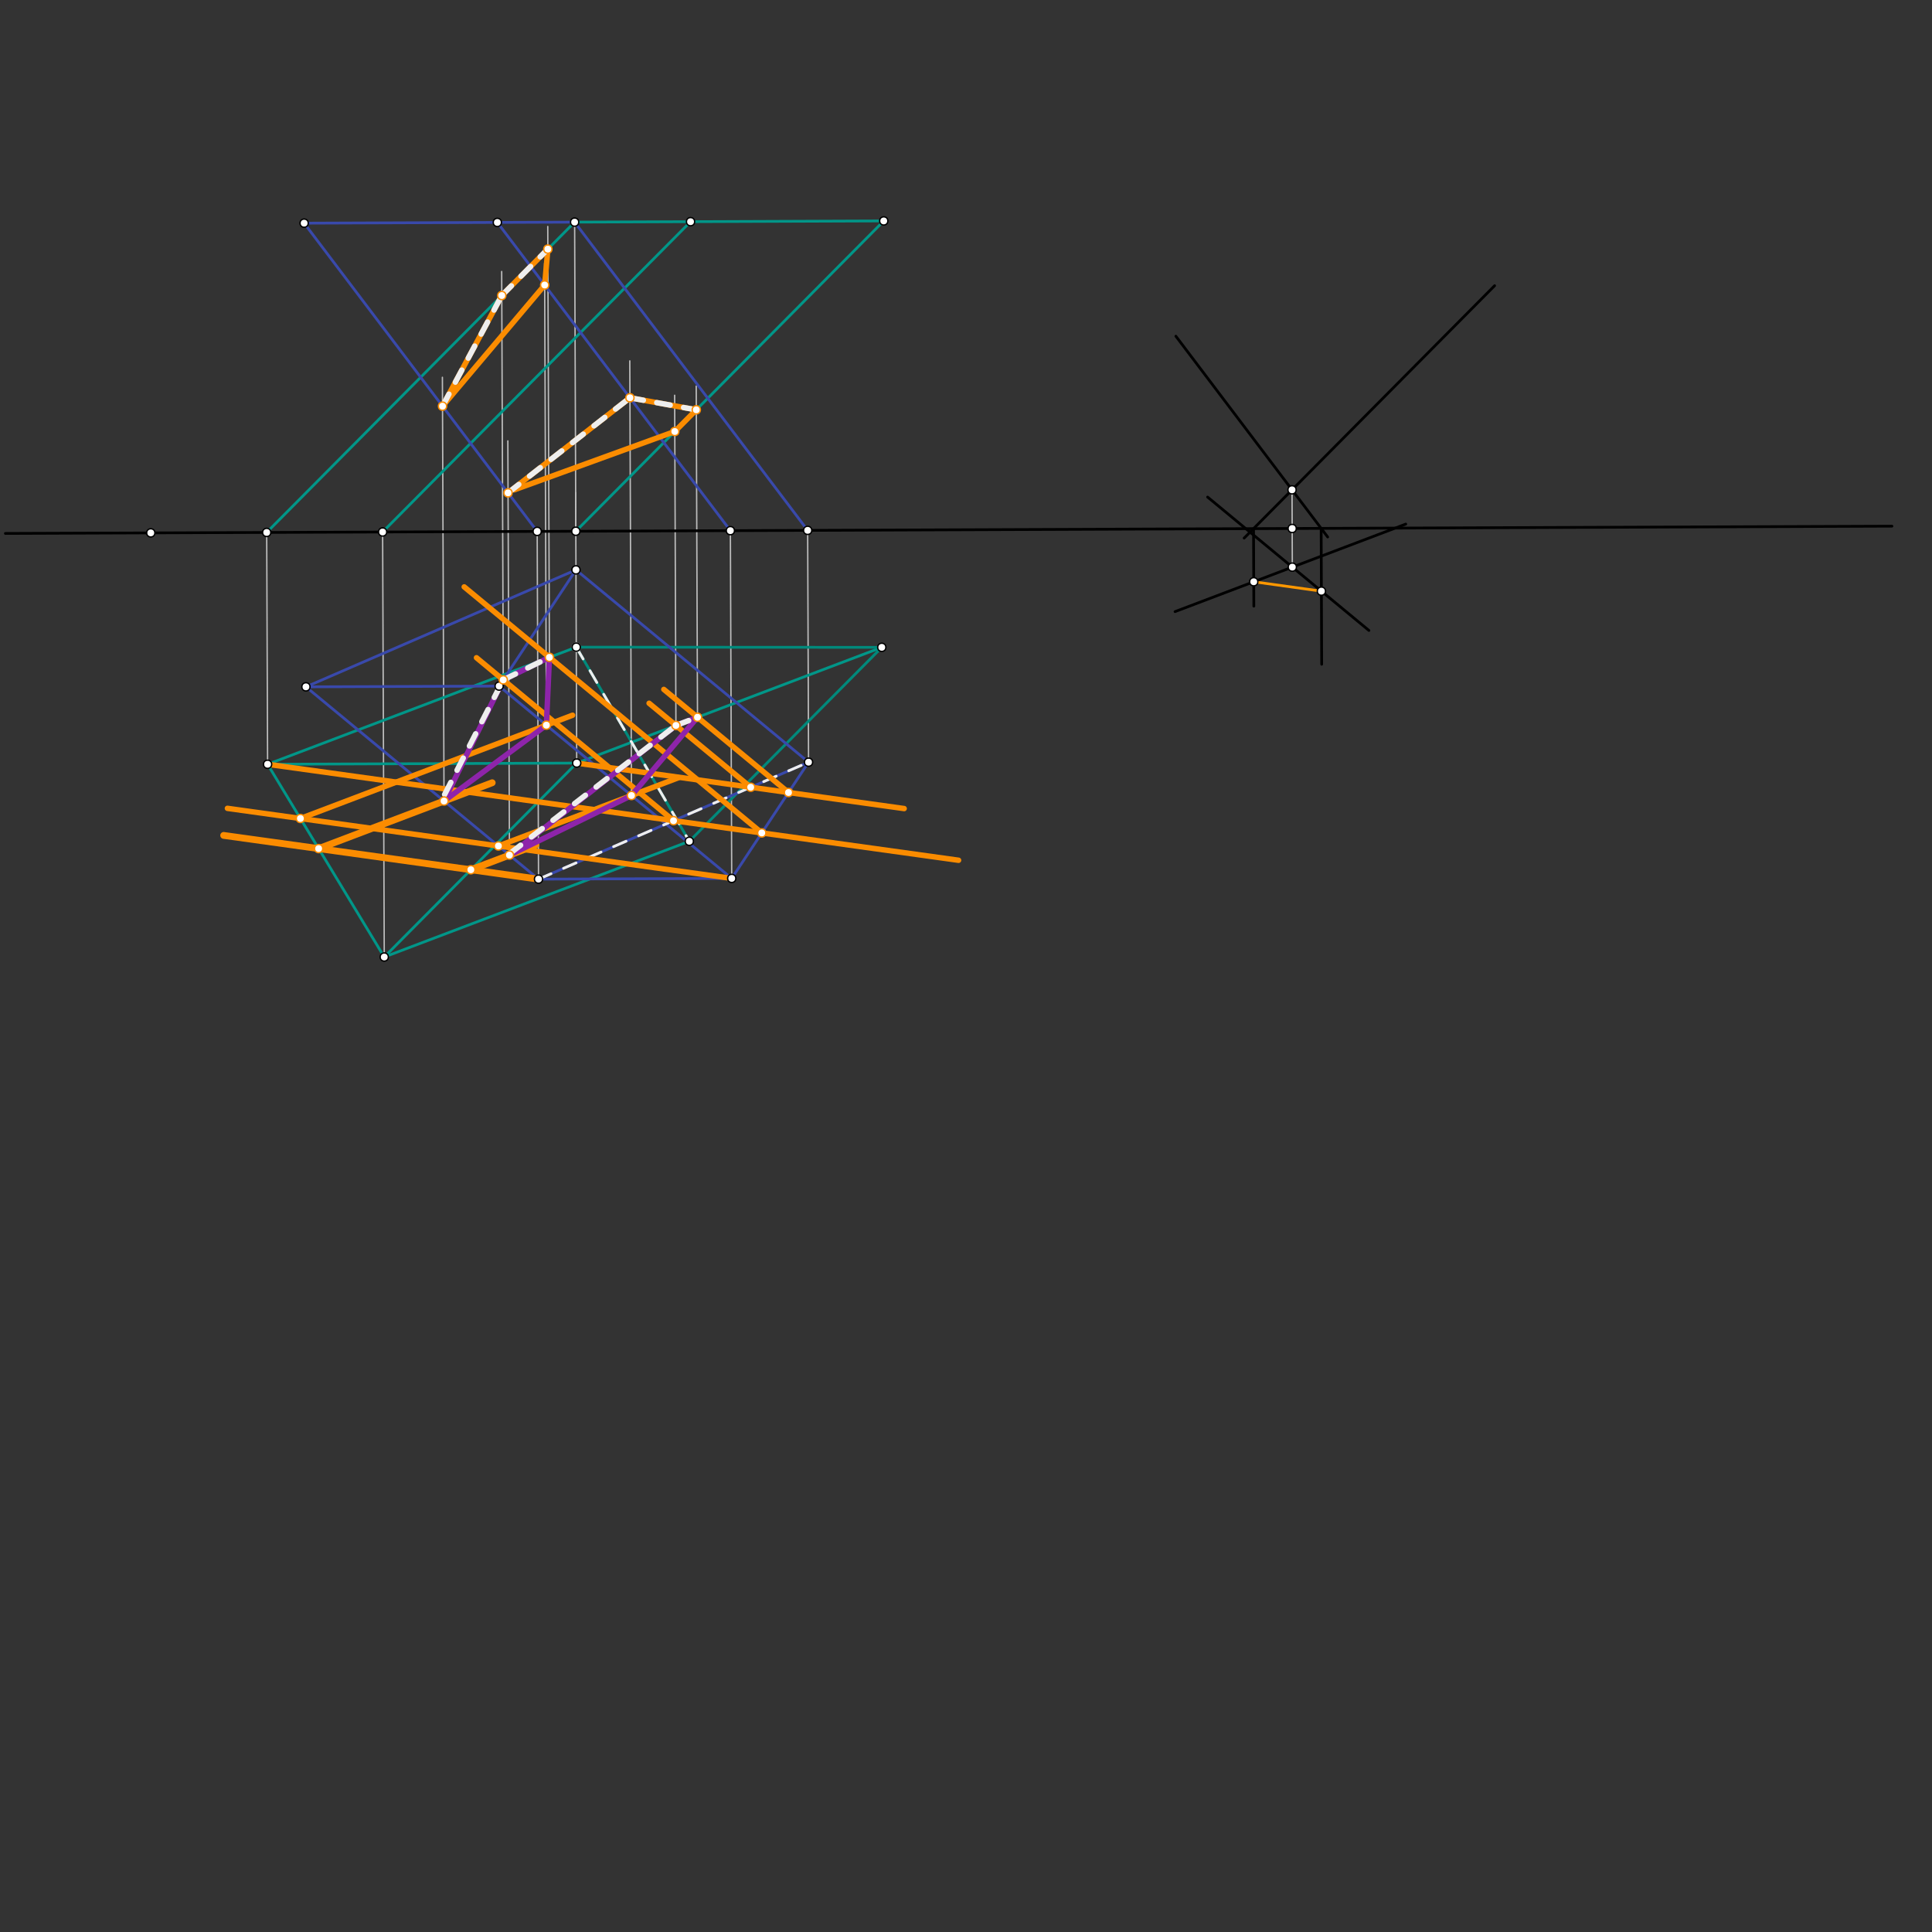 <svg xmlns="http://www.w3.org/2000/svg" class="svg--1it" height="100%" preserveAspectRatio="xMidYMid meet" viewBox="0 0 1417.323 1417.323" width="100%"><rect x="0" y="0" width="1417.323" height="1417.323" fill="#333333" stroke="none"/><defs><marker id="marker-arrow" markerHeight="16" markerUnits="userSpaceOnUse" markerWidth="24" orient="auto-start-reverse" refX="24" refY="4" viewBox="0 0 24 8"><path d="M 0 0 L 24 4 L 0 8 z" stroke="inherit"></path></marker></defs><g class="aux-layer--1FB"><g class="element--2qn"><line stroke="#BDBDBD" stroke-dasharray="none" stroke-linecap="round" stroke-width="1" x1="195.653" x2="196.309" y1="390.595" y2="560.672"></line></g><g class="element--2qn"><line stroke="#BDBDBD" stroke-dasharray="none" stroke-linecap="round" stroke-width="1" x1="280.692" x2="281.894" y1="390.267" y2="702.076"></line></g><g class="element--2qn"><line stroke="#BDBDBD" stroke-dasharray="none" stroke-linecap="round" stroke-width="1" x1="422.423" x2="423.079" y1="389.721" y2="559.798"></line></g><g class="element--2qn"><line stroke="#BDBDBD" stroke-dasharray="none" stroke-linecap="round" stroke-width="1" x1="422.423" x2="421.55" y1="389.721" y2="162.951"></line></g><g class="element--2qn"><line stroke="#BDBDBD" stroke-dasharray="none" stroke-linecap="round" stroke-width="1" x1="394.077" x2="395.06" y1="389.83" y2="644.946"></line></g><g class="element--2qn"><line stroke="#BDBDBD" stroke-dasharray="none" stroke-linecap="round" stroke-width="1" x1="535.808" x2="536.792" y1="389.284" y2="644.4"></line></g><g class="element--2qn"><line stroke="#BDBDBD" stroke-dasharray="none" stroke-linecap="round" stroke-width="1" x1="592.501" x2="593.156" y1="389.065" y2="559.143"></line></g><g class="element--2qn"><line stroke="#BDBDBD" stroke-dasharray="none" stroke-linecap="round" stroke-width="1" x1="422.423" x2="422.314" y1="389.721" y2="361.374"></line></g><g class="element--2qn"><line stroke="#BDBDBD" stroke-dasharray="none" stroke-linecap="round" stroke-width="1" x1="947.946" x2="947.837" y1="387.696" y2="359.349"></line></g><g class="element--2qn"><line stroke="#BDBDBD" stroke-dasharray="none" stroke-linecap="round" stroke-width="1" x1="947.946" x2="948.055" y1="387.696" y2="416.042"></line></g><g class="element--2qn"><line stroke="#BDBDBD" stroke-dasharray="none" stroke-linecap="round" stroke-width="1" x1="325.744" x2="324.547" y1="587.634" y2="276.793"></line></g><g class="element--2qn"><line stroke="#BDBDBD" stroke-dasharray="none" stroke-linecap="round" stroke-width="1" x1="373.732" x2="372.561" y1="627.312" y2="323.439"></line></g><g class="element--2qn"><line stroke="#BDBDBD" stroke-dasharray="none" stroke-linecap="round" stroke-width="1" x1="400.826" x2="399.52" y1="531.98" y2="193.187"></line></g><g class="element--2qn"><line stroke="#BDBDBD" stroke-dasharray="none" stroke-linecap="round" stroke-width="1" x1="463.247" x2="462.018" y1="583.591" y2="264.746"></line></g><g class="element--2qn"><line stroke="#BDBDBD" stroke-dasharray="none" stroke-linecap="round" stroke-width="1" x1="511.687" x2="510.751" y1="526.18" y2="283.261"></line></g><g class="element--2qn"><line stroke="#BDBDBD" stroke-dasharray="none" stroke-linecap="round" stroke-width="1" x1="495.864" x2="494.931" y1="532.183" y2="289.973"></line></g><g class="element--2qn"><line stroke="#BDBDBD" stroke-dasharray="none" stroke-linecap="round" stroke-width="1" x1="403.061" x2="401.843" y1="482.23" y2="166.162"></line></g><g class="element--2qn"><line stroke="#BDBDBD" stroke-dasharray="none" stroke-linecap="round" stroke-width="1" x1="369.193" x2="368.038" y1="498.761" y2="199.163"></line></g><g class="element--2qn"><circle cx="422.751" cy="474.759" r="3" stroke="#BDBDBD" stroke-width="1" fill="#ffffff"></circle>}</g></g><g class="main-layer--3Vd"><g class="element--2qn"><line stroke="#000000" stroke-dasharray="none" stroke-linecap="round" stroke-width="2" x1="3.939" x2="1387.939" y1="391.333" y2="386"></line></g><g class="element--2qn"><line stroke="#009688" stroke-dasharray="none" stroke-linecap="round" stroke-width="2" x1="196.309" x2="422.751" y1="560.672" y2="474.759"></line></g><g class="element--2qn"><line stroke="#009688" stroke-dasharray="none" stroke-linecap="round" stroke-width="2" x1="196.309" x2="423.079" y1="560.672" y2="559.798"></line></g><g class="element--2qn"><line stroke="#009688" stroke-dasharray="none" stroke-linecap="round" stroke-width="2" x1="423.079" x2="281.894" y1="559.798" y2="702.076"></line></g><g class="element--2qn"><line stroke="#009688" stroke-dasharray="none" stroke-linecap="round" stroke-width="2" x1="281.894" x2="196.309" y1="702.076" y2="560.672"></line></g><g class="element--2qn"><line stroke="#009688" stroke-dasharray="none" stroke-linecap="round" stroke-width="2" x1="281.894" x2="505.686" y1="702.076" y2="617.169"></line></g><g class="element--2qn"><line stroke="#009688" stroke-dasharray="none" stroke-linecap="round" stroke-width="2" x1="423.079" x2="646.881" y1="559.798" y2="474.887"></line></g><g class="element--2qn"><line stroke="#009688" stroke-dasharray="none" stroke-linecap="round" stroke-width="2" x1="195.653" x2="421.55" y1="390.595" y2="162.951"></line></g><g class="element--2qn"><line stroke="#009688" stroke-dasharray="none" stroke-linecap="round" stroke-width="2" x1="280.692" x2="506.594" y1="390.267" y2="162.617"></line></g><g class="element--2qn"><line stroke="#009688" stroke-dasharray="none" stroke-linecap="round" stroke-width="2" x1="422.423" x2="648.325" y1="389.721" y2="162.071"></line></g><g class="element--2qn"><line stroke="#009688" stroke-dasharray="none" stroke-linecap="round" stroke-width="2" x1="421.55" x2="648.325" y1="162.951" y2="162.071"></line></g><g class="element--2qn"><line stroke="#00897B" stroke-dasharray="none" stroke-linecap="round" stroke-width="2" x1="422.751" x2="646.881" y1="474.759" y2="474.887"></line></g><g class="element--2qn"><line stroke="#00897B" stroke-dasharray="none" stroke-linecap="round" stroke-width="2" x1="646.881" x2="505.686" y1="474.887" y2="617.169"></line></g><g class="element--2qn"><line stroke="#00897B" stroke-dasharray="none" stroke-linecap="round" stroke-width="2" x1="505.686" x2="422.751" y1="617.169" y2="474.759"></line></g><g class="element--2qn"><line stroke="#EEEEEE" stroke-dasharray="10" stroke-linecap="round" stroke-width="2" x1="422.751" x2="505.686" y1="474.759" y2="617.169"></line></g><g class="element--2qn"><line stroke="#3949AB" stroke-dasharray="none" stroke-linecap="round" stroke-width="2" x1="593.156" x2="422.533" y1="559.143" y2="418.067"></line></g><g class="element--2qn"><line stroke="#3949AB" stroke-dasharray="none" stroke-linecap="round" stroke-width="2" x1="395.06" x2="536.792" y1="644.946" y2="644.4"></line></g><g class="element--2qn"><line stroke="#3949AB" stroke-dasharray="none" stroke-linecap="round" stroke-width="2" x1="593.156" x2="536.792" y1="559.143" y2="644.4"></line></g><g class="element--2qn"><line stroke="#3949AB" stroke-dasharray="none" stroke-linecap="round" stroke-width="2" x1="395.06" x2="593.156" y1="644.946" y2="559.143"></line></g><g class="element--2qn"><line stroke="#3949AB" stroke-dasharray="none" stroke-linecap="round" stroke-width="2" x1="536.792" x2="366.173" y1="644.4" y2="503.329"></line></g><g class="element--2qn"><line stroke="#3949AB" stroke-dasharray="none" stroke-linecap="round" stroke-width="2" x1="395.06" x2="224.442" y1="644.946" y2="503.875"></line></g><g class="element--2qn"><line stroke="#3949AB" stroke-dasharray="none" stroke-linecap="round" stroke-width="2" x1="224.442" x2="366.173" y1="503.875" y2="503.329"></line></g><g class="element--2qn"><line stroke="#3949AB" stroke-dasharray="none" stroke-linecap="round" stroke-width="2" x1="366.173" x2="422.533" y1="503.329" y2="418.067"></line></g><g class="element--2qn"><line stroke="#3949AB" stroke-dasharray="none" stroke-linecap="round" stroke-width="2" x1="422.533" x2="224.442" y1="418.067" y2="503.875"></line></g><g class="element--2qn"><line stroke="#3949AB" stroke-dasharray="none" stroke-linecap="round" stroke-width="2" x1="592.501" x2="421.55" y1="389.065" y2="162.951"></line></g><g class="element--2qn"><line stroke="#3949AB" stroke-dasharray="none" stroke-linecap="round" stroke-width="2" x1="535.808" x2="364.857" y1="389.284" y2="163.169"></line></g><g class="element--2qn"><line stroke="#3949AB" stroke-dasharray="none" stroke-linecap="round" stroke-width="2" x1="394.077" x2="223.126" y1="389.83" y2="163.715"></line></g><g class="element--2qn"><line stroke="#3949AB" stroke-dasharray="none" stroke-linecap="round" stroke-width="2" x1="421.55" x2="223.126" y1="162.951" y2="163.715"></line></g><g class="element--2qn"><line stroke="#EEEEEE" stroke-dasharray="10" stroke-linecap="round" stroke-width="2" x1="395.06" x2="593.156" y1="644.946" y2="559.143"></line></g><g class="element--2qn"><line stroke="#000000" stroke-dasharray="none" stroke-linecap="round" stroke-width="2" x1="947.837" x2="1096.452" y1="359.349" y2="209.584"></line></g><g class="element--2qn"><line stroke="#000000" stroke-dasharray="none" stroke-linecap="round" stroke-width="2" x1="947.837" x2="912.707" y1="359.349" y2="394.751"></line></g><g class="element--2qn"><line stroke="#000000" stroke-dasharray="none" stroke-linecap="round" stroke-width="2" x1="948.055" x2="862.014" y1="416.042" y2="448.686"></line></g><g class="element--2qn"><line stroke="#000000" stroke-dasharray="none" stroke-linecap="round" stroke-width="2" x1="948.055" x2="1031.266" y1="416.042" y2="384.472"></line></g><g class="element--2qn"><line stroke="#000000" stroke-dasharray="none" stroke-linecap="round" stroke-width="2" x1="919.6" x2="919.819" y1="387.805" y2="444.677"></line></g><g class="element--2qn"><line stroke="#000000" stroke-dasharray="none" stroke-linecap="round" stroke-width="2" x1="947.837" x2="862.624" y1="359.349" y2="246.64"></line></g><g class="element--2qn"><line stroke="#000000" stroke-dasharray="none" stroke-linecap="round" stroke-width="2" x1="947.837" x2="973.989" y1="359.349" y2="393.941"></line></g><g class="element--2qn"><line stroke="#000000" stroke-dasharray="none" stroke-linecap="round" stroke-width="2" x1="948.055" x2="1004.26" y1="416.042" y2="462.513"></line></g><g class="element--2qn"><line stroke="#000000" stroke-dasharray="none" stroke-linecap="round" stroke-width="2" x1="948.055" x2="885.916" y1="416.042" y2="364.664"></line></g><g class="element--2qn"><line stroke="#000000" stroke-dasharray="none" stroke-linecap="round" stroke-width="2" x1="969.206" x2="969.59" y1="387.614" y2="487.306"></line></g><g class="element--2qn"><line stroke="#FF9800" stroke-dasharray="none" stroke-linecap="round" stroke-width="2" x1="919.75" x2="969.383" y1="426.781" y2="433.676"></line></g><g class="element--2qn"><line stroke="#FB8C00" stroke-dasharray="none" stroke-linecap="round" stroke-width="5" x1="395.06" x2="164.081" y1="644.946" y2="612.857"></line></g><g class="element--2qn"><line stroke="#FB8C00" stroke-dasharray="none" stroke-linecap="round" stroke-width="5" x1="345.427" x2="393.102" y1="638.051" y2="619.963"></line></g><g class="element--2qn"><line stroke="#FB8C00" stroke-dasharray="none" stroke-linecap="round" stroke-width="5" x1="233.752" x2="361.083" y1="622.536" y2="574.227"></line></g><g class="element--2qn"><line stroke="#FB8C00" stroke-dasharray="none" stroke-linecap="round" stroke-width="4" x1="536.792" x2="166.84" y1="644.4" y2="593.004"></line></g><g class="element--2qn"><line stroke="#FB8C00" stroke-dasharray="none" stroke-linecap="round" stroke-width="4" x1="220.38" x2="420.04" y1="600.442" y2="524.69"></line></g><g class="element--2qn"><line stroke="#FB8C00" stroke-dasharray="none" stroke-linecap="round" stroke-width="4" x1="365.642" x2="497.781" y1="620.623" y2="570.489"></line></g><g class="element--2qn"><line stroke="#FB8C00" stroke-dasharray="none" stroke-linecap="round" stroke-width="4" x1="423.079" x2="663.297" y1="559.798" y2="593.171"></line></g><g class="element--2qn"><line stroke="#FB8C00" stroke-dasharray="none" stroke-linecap="round" stroke-width="4" x1="578.452" x2="486.988" y1="581.384" y2="505.759"></line></g><g class="element--2qn"><line stroke="#FB8C00" stroke-dasharray="none" stroke-linecap="round" stroke-width="4" x1="550.707" x2="476.182" y1="577.529" y2="515.91"></line></g><g class="element--2qn"><line stroke="#FB8C00" stroke-dasharray="none" stroke-linecap="round" stroke-width="4" x1="196.309" x2="703.215" y1="560.672" y2="631.095"></line></g><g class="element--2qn"><line stroke="#FB8C00" stroke-dasharray="none" stroke-linecap="round" stroke-width="4" x1="558.847" x2="340.546" y1="611.038" y2="430.541"></line></g><g class="element--2qn"><line stroke="#FB8C00" stroke-dasharray="none" stroke-linecap="round" stroke-width="4" x1="494.108" x2="349.555" y1="602.044" y2="482.524"></line></g><g class="element--2qn"><line stroke="#FB8C00" stroke-dasharray="none" stroke-linecap="round" stroke-width="4" x1="368.106" x2="401.906" y1="216.808" y2="182.746"></line></g><g class="element--2qn"><line stroke="#FB8C00" stroke-dasharray="none" stroke-linecap="round" stroke-width="4" x1="324.628" x2="368.106" y1="297.971" y2="216.808"></line></g><g class="element--2qn"><line stroke="#FB8C00" stroke-dasharray="none" stroke-linecap="round" stroke-width="4" x1="495.033" x2="510.818" y1="316.549" y2="300.643"></line></g><g class="element--2qn"><line stroke="#FB8C00" stroke-dasharray="none" stroke-linecap="round" stroke-width="4" x1="495.033" x2="377.273" y1="316.549" y2="359.333"></line></g><g class="element--2qn"><line stroke="#FB8C00" stroke-dasharray="none" stroke-linecap="round" stroke-width="4" x1="462.123" x2="372.708" y1="291.821" y2="361.566"></line></g><g class="element--2qn"><line stroke="#FB8C00" stroke-dasharray="none" stroke-linecap="round" stroke-width="4" x1="510.818" x2="462.123" y1="300.643" y2="291.821"></line></g><g class="element--2qn"><line stroke="#FB8C00" stroke-dasharray="none" stroke-linecap="round" stroke-width="4" x1="324.628" x2="399.582" y1="297.971" y2="209.099"></line></g><g class="element--2qn"><line stroke="#FB8C00" stroke-dasharray="none" stroke-linecap="round" stroke-width="4" x1="399.582" x2="401.906" y1="209.099" y2="182.746"></line></g><g class="element--2qn"><line stroke="#EEEEEE" stroke-dasharray="10" stroke-linecap="round" stroke-width="4" x1="372.708" x2="462.123" y1="361.566" y2="291.821"></line></g><g class="element--2qn"><line stroke="#EEEEEE" stroke-dasharray="10" stroke-linecap="round" stroke-width="4" x1="462.123" x2="510.818" y1="291.821" y2="300.643"></line></g><g class="element--2qn"><line stroke="#EEEEEE" stroke-dasharray="10" stroke-linecap="round" stroke-width="4" x1="324.628" x2="368.106" y1="297.971" y2="216.808"></line></g><g class="element--2qn"><line stroke="#EEEEEE" stroke-dasharray="10" stroke-linecap="round" stroke-width="4" x1="368.106" x2="401.906" y1="216.808" y2="182.746"></line></g><g class="element--2qn"><line stroke="#8E24AA" stroke-dasharray="none" stroke-linecap="round" stroke-width="4" x1="369.193" x2="403.061" y1="498.761" y2="482.23"></line></g><g class="element--2qn"><line stroke="#8E24AA" stroke-dasharray="none" stroke-linecap="round" stroke-width="4" x1="325.744" x2="400.826" y1="587.634" y2="531.98"></line></g><g class="element--2qn"><line stroke="#8E24AA" stroke-dasharray="none" stroke-linecap="round" stroke-width="4" x1="403.061" x2="400.826" y1="482.23" y2="531.98"></line></g><g class="element--2qn"><line stroke="#8E24AA" stroke-dasharray="none" stroke-linecap="round" stroke-width="4" x1="325.744" x2="369.193" y1="587.634" y2="498.761"></line></g><g class="element--2qn"><line stroke="#8E24AA" stroke-dasharray="none" stroke-linecap="round" stroke-width="4" x1="511.687" x2="463.247" y1="526.18" y2="583.591"></line></g><g class="element--2qn"><line stroke="#8E24AA" stroke-dasharray="none" stroke-linecap="round" stroke-width="4" x1="463.247" x2="373.732" y1="583.591" y2="627.312"></line></g><g class="element--2qn"><line stroke="#8E24AA" stroke-dasharray="none" stroke-linecap="round" stroke-width="4" x1="373.732" x2="495.864" y1="627.312" y2="532.183"></line></g><g class="element--2qn"><line stroke="#8E24AA" stroke-dasharray="none" stroke-linecap="round" stroke-width="4" x1="495.864" x2="511.687" y1="532.183" y2="526.18"></line></g><g class="element--2qn"><line stroke="#EEEEEE" stroke-dasharray="10" stroke-linecap="round" stroke-width="4" x1="374" x2="495.864" y1="626.182" y2="532.183"></line></g><g class="element--2qn"><line stroke="#EEEEEE" stroke-dasharray="10" stroke-linecap="round" stroke-width="4" x1="495.864" x2="511.687" y1="532.183" y2="526.18"></line></g><g class="element--2qn"><line stroke="#EEEEEE" stroke-dasharray="10" stroke-linecap="round" stroke-width="4" x1="326.182" x2="369.193" y1="582.848" y2="498.761"></line></g><g class="element--2qn"><line stroke="#EEEEEE" stroke-dasharray="10" stroke-linecap="round" stroke-width="4" x1="369.193" x2="403.061" y1="498.761" y2="482.23"></line></g><g class="element--2qn"><circle cx="110.615" cy="390.922" r="3" stroke="#000000" stroke-width="1" fill="#ffffff"></circle>}</g><g class="element--2qn"><circle cx="195.653" cy="390.595" r="3" stroke="#000000" stroke-width="1" fill="#ffffff"></circle>}</g><g class="element--2qn"><circle cx="196.309" cy="560.672" r="3" stroke="#000000" stroke-width="1" fill="#ffffff"></circle>}</g><g class="element--2qn"><circle cx="280.692" cy="390.267" r="3" stroke="#000000" stroke-width="1" fill="#ffffff"></circle>}</g><g class="element--2qn"><circle cx="281.894" cy="702.076" r="3" stroke="#000000" stroke-width="1" fill="#ffffff"></circle>}</g><g class="element--2qn"><circle cx="422.423" cy="389.721" r="3" stroke="#000000" stroke-width="1" fill="#ffffff"></circle>}</g><g class="element--2qn"><circle cx="423.079" cy="559.798" r="3" stroke="#000000" stroke-width="1" fill="#ffffff"></circle>}</g><g class="element--2qn"><circle cx="422.751" cy="474.759" r="3" stroke="#000000" stroke-width="1" fill="#ffffff"></circle>}</g><g class="element--2qn"><circle cx="421.55" cy="162.951" r="3" stroke="#000000" stroke-width="1" fill="#ffffff"></circle>}</g><g class="element--2qn"><circle cx="505.686" cy="617.169" r="3" stroke="#000000" stroke-width="1" fill="#ffffff"></circle>}</g><g class="element--2qn"><circle cx="506.591" cy="162.621" r="3" stroke="#000000" stroke-width="1" fill="#ffffff"></circle>}</g><g class="element--2qn"><circle cx="648.325" cy="162.071" r="3" stroke="#000000" stroke-width="1" fill="#ffffff"></circle>}</g><g class="element--2qn"><circle cx="646.881" cy="474.887" r="3" stroke="#000000" stroke-width="1" fill="#ffffff"></circle>}</g><g class="element--2qn"><circle cx="394.077" cy="389.83" r="3" stroke="#000000" stroke-width="1" fill="#ffffff"></circle>}</g><g class="element--2qn"><circle cx="395.06" cy="644.946" r="3" stroke="#000000" stroke-width="1" fill="#ffffff"></circle>}</g><g class="element--2qn"><circle cx="535.808" cy="389.284" r="3" stroke="#000000" stroke-width="1" fill="#ffffff"></circle>}</g><g class="element--2qn"><circle cx="536.792" cy="644.4" r="3" stroke="#000000" stroke-width="1" fill="#ffffff"></circle>}</g><g class="element--2qn"><circle cx="592.501" cy="389.065" r="3" stroke="#000000" stroke-width="1" fill="#ffffff"></circle>}</g><g class="element--2qn"><circle cx="593.156" cy="559.143" r="3" stroke="#000000" stroke-width="1" fill="#ffffff"></circle>}</g><g class="element--2qn"><circle cx="422.533" cy="418.067" r="3" stroke="#000000" stroke-width="1" fill="#ffffff"></circle>}</g><g class="element--2qn"><circle cx="223.126" cy="163.715" r="3" stroke="#000000" stroke-width="1" fill="#ffffff"></circle>}</g><g class="element--2qn"><circle cx="364.857" cy="163.169" r="3" stroke="#000000" stroke-width="1" fill="#ffffff"></circle>}</g><g class="element--2qn"><circle cx="947.946" cy="387.696" r="3" stroke="#000000" stroke-width="1" fill="#ffffff"></circle>}</g><g class="element--2qn"><circle cx="947.837" cy="359.349" r="3" stroke="#000000" stroke-width="1" fill="#ffffff"></circle>}</g><g class="element--2qn"><circle cx="948.055" cy="416.042" r="3" stroke="#000000" stroke-width="1" fill="#ffffff"></circle>}</g><g class="element--2qn"><circle cx="919.75" cy="426.781" r="3" stroke="#000000" stroke-width="1" fill="#ffffff"></circle>}</g><g class="element--2qn"><circle cx="969.383" cy="433.676" r="3" stroke="#000000" stroke-width="1" fill="#ffffff"></circle>}</g><g class="element--2qn"><circle cx="224.442" cy="503.875" r="3" stroke="#000000" stroke-width="1" fill="#ffffff"></circle>}</g><g class="element--2qn"><circle cx="366.173" cy="503.329" r="3" stroke="#000000" stroke-width="1" fill="#ffffff"></circle>}</g><g class="element--2qn"><circle cx="233.752" cy="622.536" r="3" stroke="#FB8C00" stroke-width="1" fill="#ffffff"></circle>}</g><g class="element--2qn"><circle cx="345.427" cy="638.051" r="3" stroke="#FB8C00" stroke-width="1" fill="#ffffff"></circle>}</g><g class="element--2qn"><circle cx="325.744" cy="587.634" r="3" stroke="#FB8C00" stroke-width="1" fill="#ffffff"></circle>}</g><g class="element--2qn"><circle cx="373.732" cy="627.312" r="3" stroke="#FB8C00" stroke-width="1" fill="#ffffff"></circle>}</g><g class="element--2qn"><circle cx="324.628" cy="297.971" r="3" stroke="#FB8C00" stroke-width="1" fill="#ffffff"></circle>}</g><g class="element--2qn"><circle cx="372.708" cy="361.566" r="3" stroke="#FB8C00" stroke-width="1" fill="#ffffff"></circle>}</g><g class="element--2qn"><circle cx="220.38" cy="600.442" r="3" stroke="#FB8C00" stroke-width="1" fill="#ffffff"></circle>}</g><g class="element--2qn"><circle cx="365.642" cy="620.623" r="3" stroke="#FB8C00" stroke-width="1" fill="#ffffff"></circle>}</g><g class="element--2qn"><circle cx="400.826" cy="531.98" r="3" stroke="#FB8C00" stroke-width="1" fill="#ffffff"></circle>}</g><g class="element--2qn"><circle cx="463.247" cy="583.591" r="3" stroke="#FB8C00" stroke-width="1" fill="#ffffff"></circle>}</g><g class="element--2qn"><circle cx="399.582" cy="209.099" r="3" stroke="#FB8C00" stroke-width="1" fill="#ffffff"></circle>}</g><g class="element--2qn"><circle cx="462.123" cy="291.821" r="3" stroke="#FB8C00" stroke-width="1" fill="#ffffff"></circle>}</g><g class="element--2qn"><circle cx="550.707" cy="577.529" r="3" stroke="#FB8C00" stroke-width="1" fill="#ffffff"></circle>}</g><g class="element--2qn"><circle cx="578.452" cy="581.384" r="3" stroke="#FB8C00" stroke-width="1" fill="#ffffff"></circle>}</g><g class="element--2qn"><circle cx="511.687" cy="526.18" r="3" stroke="#FB8C00" stroke-width="1" fill="#ffffff"></circle>}</g><g class="element--2qn"><circle cx="495.864" cy="532.183" r="3" stroke="#FB8C00" stroke-width="1" fill="#ffffff"></circle>}</g><g class="element--2qn"><circle cx="510.818" cy="300.643" r="3" stroke="#FB8C00" stroke-width="1" fill="#ffffff"></circle>}</g><g class="element--2qn"><circle cx="495.033" cy="316.549" r="3" stroke="#FB8C00" stroke-width="1" fill="#ffffff"></circle>}</g><g class="element--2qn"><circle cx="494.108" cy="602.044" r="3" stroke="#FB8C00" stroke-width="1" fill="#ffffff"></circle>}</g><g class="element--2qn"><circle cx="558.847" cy="611.038" r="3" stroke="#FB8C00" stroke-width="1" fill="#ffffff"></circle>}</g><g class="element--2qn"><circle cx="403.061" cy="482.23" r="3" stroke="#FB8C00" stroke-width="1" fill="#ffffff"></circle>}</g><g class="element--2qn"><circle cx="401.906" cy="182.746" r="3" stroke="#FB8C00" stroke-width="1" fill="#ffffff"></circle>}</g><g class="element--2qn"><circle cx="369.193" cy="498.761" r="3" stroke="#FB8C00" stroke-width="1" fill="#ffffff"></circle>}</g><g class="element--2qn"><circle cx="368.106" cy="216.808" r="3" stroke="#FB8C00" stroke-width="1" fill="#ffffff"></circle>}</g></g><g class="snaps-layer--2PT"></g><g class="temp-layer--rAP"></g></svg>